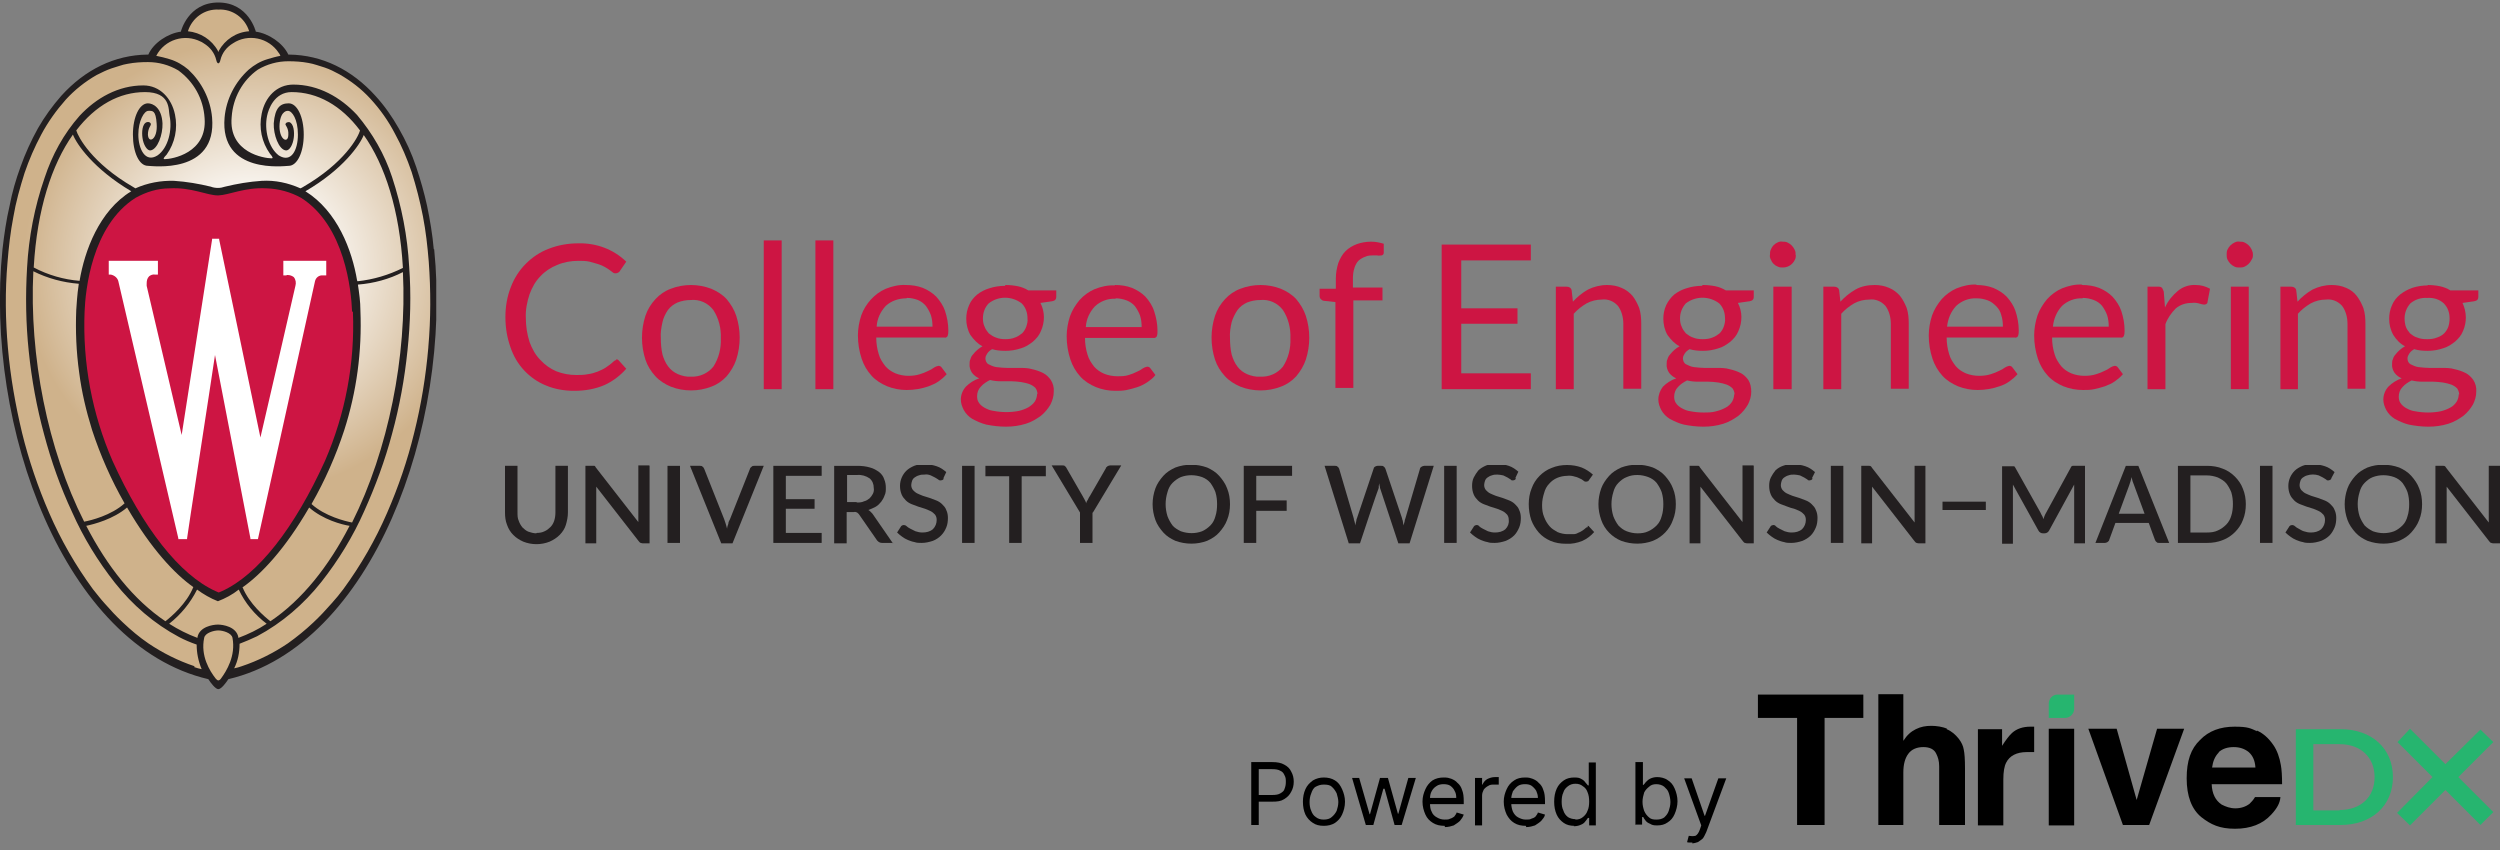 <?xml version="1.0" encoding="UTF-8"?> <svg xmlns="http://www.w3.org/2000/svg" version="1.2" viewBox="0 0 600 204" width="600" height="204"><rect x="0" y="0" width="600" height="204" fill="#808080" stroke="none"/><defs><clipPath id="cp1"><path d="m43.8 7.9v0.3h-0.4c-2.6 0.3-6 2.2-7.3 5 0 0.5-0.5 0.5-0.7 0.5-7.6 0.1-14.6 3.5-20.3 9.7-2.9 3.2-5.2 6.7-7.1 10.6-1.8 3.9-3.3 7.9-4.4 12.1-1.2 4.5-2 9.1-2.4 13.7-4.3 42.1 14.8 94.7 49 102.6h0.2v0.2c0.6 0.9 1.3 1.6 2.1 2.2 0.8-0.6 1.5-1.3 2-2.2v-0.2h0.3c34.2-8 53.2-60.5 49-102.6-0.7-7.8-2.6-15.5-5.5-22.7l-0.4-1.1c-1.9-4.6-4.7-8.9-8-12.7-5.7-6.2-12.8-9.5-20.3-9.7-0.2 0-0.7 0-0.7-0.5-1.6-2.7-4.2-4.5-7.3-5h-0.3v-0.4c0 0-1.7-6.7-8.6-6.7-6.9 0-8.5 6.4-8.6 6.7z"></path></clipPath><linearGradient id="P" gradientUnits="userSpaceOnUse"></linearGradient><radialGradient id="g1" cx="0" cy="0" r="1" href="#P" gradientTransform="matrix(67.8,0,0,67.8,59.75,64.22)"><stop stop-color="#fff"></stop><stop offset=".2" stop-color="#fff"></stop><stop offset=".8" stop-color="#cfb28b"></stop><stop offset="1" stop-color="#cfb28b"></stop></radialGradient><clipPath id="cp2"><path d="m0 0.6h104.7v164.8h-104.7z"></path></clipPath><clipPath id="cp3"><path d="m121.2 111.6h478.8v19h-478.8z"></path></clipPath></defs><style>.a{fill:url(#g1)}.b{fill:#231f20}.c{fill:#cd1543}.d{fill:#fff}.e{fill:none}.f{fill:#26b56f}</style><g clip-path="url(#cp1)"><path fill-rule="evenodd" class="a" d="m-3.2 1.1h111.1v163.7h-111.1z"></path></g><g clip-path="url(#cp2)"><path class="b" d="m104.1 59.8c-0.3-3.5-0.9-7-1.6-10.4-0.7-3.2-1.6-6.3-2.6-9.3q-1.6-4.8-4.2-9.3c-1.6-2.8-3.4-5.4-5.6-7.8-5.7-6.3-12.8-9.8-20.7-9.9h-0.2c-1.3-2.8-4.8-5.1-7.8-5.5 0 0-1.7-7-9-7-7.3 0-9 7-9 7-3.1 0.4-6.6 2.7-7.8 5.5h-0.2c-7.9 0.1-15 3.6-20.7 9.9-2.1 2.4-4 5-5.6 7.8q-2.5 4.5-4.2 9.3c-1.1 3-2 6.1-2.6 9.3-0.8 3.4-1.3 6.9-1.7 10.4-4.4 42.7 14.9 95.2 49.4 103.2 0.5 0.8 1.7 2.4 2.4 2.4 0.7 0 1.9-1.6 2.4-2.4 34.5-8.1 53.7-60.5 49.4-103.2m-51.8-57.5c3.4-0.2 6.4 2 7.4 5.2-3.1 0.2-5.8 2-7.3 4.7 0 0 0 0.2-0.1 0.2-0.1 0-0.1-0.1-0.1-0.2-1.5-2.7-4.2-4.4-7.2-4.7 1-3.2 4-5.4 7.4-5.2m-3.6 8.1c1.5 0.9 2.6 2.3 3 4 0.1 0.5 0.3 0.8 0.5 0.8 0.2 0 0.4-0.3 0.5-0.8 0.4-1.7 1.5-3.1 3-4 3.6-2.4 8.6-1.4 11 2.3 0.2 0.2 0.3 0.5 0.4 0.7-1.1 0.2-2.1 0.5-3.1 0.8-1.7 0.5-3.2 1.4-4.5 2.5-3.3 3-5.4 7.1-5.8 11.5-1.2 13.8 14.6 11.6 15.4 11.6 2 0 3.6-3.2 3.6-7.5 0-4.3-1.6-7.5-3.6-7.5-2 0-3.3 1-3.6 4.8-0.1 2.7 1.2 6.3 2.9 6.5 0.9 0.1 1.7-1.4 1.9-3 0.2-1.4 0-3.5-1.1-3.8-0.4 0-0.8 0.1-0.9 0.5 0 0.3 0.8 1 0.7 2.5 0 2.4-2.4 1.2-2.1-2.6 0.3-3.3 2-3.1 2-3.1 1 0 2.4 2 2.4 5.7 0 3.7-1.6 6.9-4.6 5-2.5-1.9-3.5-6.2-2.8-9.5 0.3-1.5 1.7-5.7 5.9-5.7 6.2 0 11.9 3.2 16.4 9.2-0.4 1.6-3.7 7.8-13.7 13.6-0.2 0.1-0.5 0.3-0.6 0.3-2.9-1.3-6.1-2-9.3-1.8-3 0.2-5.9 0.7-8.8 1.4-0.6 0.2-1.1 0.3-1.7 0.3-0.6 0-1.2-0.1-1.7-0.3-2.9-0.7-5.8-1.2-8.8-1.4-3.2-0.1-6.4 0.5-9.3 1.8 0 0-0.3-0.2-0.5-0.3-10-5.8-13.2-12-13.7-13.6 4.6-6 10.3-9.2 16.5-9.2 6.2 0 5.6 4.2 5.9 5.7 0.7 3.3-0.3 7.7-2.9 9.5-3 1.9-4.6-1.7-4.6-5 0-3.3 1.4-5.7 2.4-5.7 1 0 1.8-0.2 2 3.1 0.3 3.8-2 4.9-2.1 2.6 0-1.6 0.8-2.2 0.7-2.5 0-0.4-0.5-0.6-0.9-0.5-1.2 0.3-1.3 2.5-1.1 3.8 0.2 1.6 1.1 3.1 1.9 3 1.7-0.2 3-3.8 2.9-6.5-0.2-3.8-2.3-4.8-3.5-4.8-2 0-3.6 3.2-3.6 7.5 0 4.3 1.5 7.5 3.6 7.5 0.8 0 16.6 2.2 15.4-11.6-0.4-4.4-2.5-8.5-5.7-11.5-1.3-1.1-2.8-2-4.5-2.5-1-0.3-2.1-0.6-3.2-0.8 2-3.9 6.8-5.4 10.7-3.4 0.3 0.1 0.5 0.3 0.7 0.4zm-2.2 149.5c-3.9-1.3-7.7-3.2-11.1-5.5-2.2-1.5-4.2-3.2-6.1-5-1.6-1.5-3-3-4.4-4.6-1-1.1-1.9-2.3-2.8-3.4q-6.3-8.6-10.5-18.3c-2.7-6.2-4.9-12.7-6.5-19.2-1.6-6.7-2.8-13.5-3.4-20.4-0.6-6.8-0.7-13.6-0.1-20.5 0.3-3.7 0.7-7.3 1.4-10.9 0.6-3.6 1.6-7.1 2.7-10.6 1.1-3.2 2.4-6.2 4-9.2 1.6-3 3.6-5.8 5.9-8.4 2.1-2.3 4.6-4.3 7.4-5.9 1.2-0.6 2.4-1.2 3.6-1.6 0.6-0.2 1.3-0.4 1.9-0.6 0.6-0.2 1.3-0.4 2-0.5 1.6-0.3 3.2-0.4 4.8-0.4 2.6 0 5.1 0.7 7.3 2 3.7 2.7 6 6.8 6.3 11.4 0.7 8.5-7.9 9.9-9.6 9.9-0.3 0-0.4-0.2 0.5-1.1 2-2.8 2.7-6.3 2-9.6-0.8-3.9-3.6-7-7.6-7-6 0-11.3 3-15.3 7.3-3.8 4.3-6.6 9.4-8.4 14.9-2.4 6.9-3.8 14.2-4.2 21.5-0.4 6.7-0.3 13.4 0.4 20.1 0.7 6.8 1.9 13.4 3.7 20 1.7 6.4 3.9 12.6 6.7 18.6 2.7 6.1 6.2 11.8 10.3 17 4.2 5.3 9.4 9.8 15.4 13q1.9 1 4.2 1.8c0 2 0.4 4 1.2 5.9-0.6-0.1-1.2-0.3-1.8-0.5m-38.5-96c0.8-13.8 4.3-24.6 9.4-31.8 0.9 2.3 4.9 8.2 14 13.6-7.7 4.7-11.2 14.3-12.4 21.5-3.8-0.3-7.6-1.4-11-3.2m22.4 57.6c5.8 10 11.5 16 15.9 19.1-1.6 4-5.4 7.2-6.7 8.2-7.6-5.1-14-13.2-19-22.9 1.9-0.4 6.5-1.6 9.8-4.4zm16.8 19.7c1.5 1.1 3.2 2.1 5 2.8 1.8-0.7 3.5-1.6 5-2.8 1.5 3.2 3.8 6 6.7 8.2-2.1 1.4-4.4 2.5-6.8 3.4v-0.2c-0.5-2.5-3.7-3-4.9-3-1.2 0-4.4 0.5-4.9 3v0.2c-2.4-0.9-4.6-2-6.8-3.4 2.8-2.2 5.1-5 6.7-8.2zm55.5-58.1c-0.6 6.9-1.7 13.7-3.4 20.5-1.6 6.6-3.8 13-6.5 19.2q-4.2 9.7-10.5 18.3c-0.9 1.2-1.8 2.3-2.8 3.4-1.4 1.6-2.9 3.2-4.4 4.6-1.9 1.8-4 3.5-6.1 5-3.4 2.3-7.2 4.2-11.1 5.5-0.6 0.2-1.2 0.4-1.8 0.5 0.9-1.8 1.3-3.8 1.3-5.9q2.1-0.8 4.2-1.8c6-3.2 11.2-7.7 15.4-13 4.1-5.2 7.6-10.9 10.3-17 2.7-6 5-12.2 6.7-18.6 1.8-6.6 3-13.2 3.7-20 0.7-6.7 0.9-13.4 0.4-20.1-0.4-7.3-1.8-14.5-4.1-21.5-1.8-5.5-4.7-10.5-8.4-14.9-4-4.3-9.3-7.3-15.3-7.3-4 0-6.8 3-7.6 7-0.7 3.4 0 6.8 2 9.6 0.8 0.9 0.7 1.1 0.4 1.1-1.7 0-10.4-1.3-9.6-9.9 0.3-4.6 2.6-8.8 6.3-11.4 2.2-1.3 4.7-2 7.3-2 1.6 0 3.2 0.1 4.8 0.4 0.7 0.1 1.3 0.3 2 0.5 0.7 0.2 1.3 0.4 1.9 0.6 1.2 0.4 2.4 1 3.5 1.6 2.8 1.6 5.3 3.5 7.5 5.9 2.3 2.5 4.3 5.3 5.9 8.4 1.6 2.9 2.9 6 4 9.2 1.1 3.5 2 7 2.7 10.6 0.7 3.6 1.1 7.2 1.4 10.9 0.5 6.8 0.5 13.7-0.1 20.5m-28 37.6c3.2-5.6 5.8-11.5 7.8-17.6 3-9.3 4.3-19 3.9-28.8 0-2.1-0.3-4.2-0.6-6.2 3.8-0.3 7.5-1.3 10.8-3 1 20.2-3.5 42.7-12.2 60.1-1.6-0.3-6.5-1.5-9.7-4.4m10.9-53.7c-1.2-7.2-4.7-16.6-12.4-21.4 9.1-5.3 13.1-11.2 14-13.5 5.1 7.2 8.6 18 9.4 31.9-3.4 1.7-7.1 2.8-10.9 3.2m-66.9 0.7c-0.4 2.6-0.5 4.9-0.6 6.2-0.2 5 0 10 0.7 15 0.6 4.7 1.7 9.3 3.1 13.8 2 6.1 4.6 12 7.8 17.6-3.2 2.9-8.1 4.1-9.7 4.4-8.8-17.4-13.2-39.8-12.2-60.1 3.4 1.7 7.1 2.7 10.9 3m34.1 94.8c0 0-0.3 0.4-0.6 0.4-0.2 0-0.4-0.2-0.6-0.4-1.5-1.9-3.7-5.5-2.8-9.8 0.2-1.2 2.3-1.8 3.4-1.8 1.1 0 3.2 0.6 3.4 1.8 0.8 4.3-1.4 7.9-2.8 9.8zm5.3-22c4.4-3.1 10.1-9.1 15.9-19.1 3.3 2.9 7.8 4.1 9.7 4.4-5 9.7-11.4 17.8-19 22.9-1.3-1-5.1-4.2-6.7-8.2"></path><path class="c" d="m84.5 74.8c-0.2-5.1-1.7-20.6-12.2-27.3-2.5-1.4-5.4-2.2-8.3-2.3-5.2-0.3-9 1.6-11.6 1.7h-0.1c-2.6 0-6.4-2-11.6-1.7-2.9 0-5.7 0.9-8.2 2.3-10.5 6.7-12 22.2-12.2 27.3-0.5 12.3 1.8 24.5 6.7 35.8 7.3 16.1 16.1 27.4 24.8 31.3l0.7 0.3 0.7-0.3c8.7-3.9 17.5-15.2 24.8-31.3 4.9-11.3 7.2-23.5 6.7-35.8"></path><path class="d" d="m68 62.6v3.5h0.7c0.1-0.1 0.2-0.1 0.3-0.1 0.6 0 1.1 0.2 1.5 0.5 0.5 0.6 0.6 1.4 0.4 2.1 0 0-7 30.5-8.4 36.4-1.5-7.4-9.9-47.5-9.9-47.5v-0.2h-1.7v0.2c0 0-6.1 39.1-7.3 46.9l-8.4-35.8c0-0.2 0-0.3 0-0.5 0-0.7 0.1-1.3 0.6-1.8 0.4-0.3 0.9-0.5 1.4-0.4h0.7v-3.3h-11.8v3.3h0.5c0.9 0.2 1.6 0.8 1.8 1.6 0 0 13.8 59.2 14.4 61.7v0.2h2.1v-0.2c0-0.4 5.7-37.1 6.7-44l8.5 44v0.2h1.8l13.7-61.9c0.2-0.9 1-1.5 1.9-1.4h0.8v-3.5h-10.5z"></path></g><path fill-rule="evenodd" class="b" d="m545 111.8h-0.4-0.4-0.3-0.4-0.4-0.4-0.3v1.1 1.2 1.1 1.2 1.2 1.1 1.2 1.1 1.2 1.2 1.1 1.2 1.1 1.2 1.1 1.2h0.3 0.4 0.4 0.4 0.3 0.4 0.4 0.4v-1.2-1.1-1.2-1.1-1.2-1.1-1.2-1.2-1.1-1.2-1.1-1.2-1.2-1.1-1.2-1.1z"></path><path fill-rule="evenodd" class="b" d="m442 111.8h-0.3-0.4-0.4-0.4-0.3-0.4-0.4v1.1 1.2 1.1 1.2 1.2 1.1 1.2 1.1 1.2 1.2 1.1 1.2 1.1 1.2 1.1 1.2h0.4 0.4 0.3 0.4 0.4 0.4 0.3 0.4v-1.2-1.1-1.2-1.1-1.2-1.1-1.2-1.2-1.1-1.2-1.1-1.2-1.2-1.1-1.2-1.1z"></path><path fill-rule="evenodd" class="b" d="m349.2 111.8h-0.3-0.4-0.4-0.4-0.3-0.4-0.4v1.1 1.2 1.1 1.2 1.2 1.1 1.2 1.1 1.2 1.2 1.1 1.2 1.1 1.2 1.1 1.2h0.4 0.4 0.3 0.4 0.4 0.4 0.3 0.4v-1.2-1.1-1.2-1.1-1.2-1.1-1.2-1.2-1.1-1.2-1.1-1.2-1.2-1.1-1.2-1.1z"></path><g clip-path="url(#cp3)"><path class="b" d="m128.8 127.9c0.7 0 1.3-0.1 1.9-0.4 0.5-0.2 1-0.6 1.4-1q0.6-0.6 0.9-1.5c0.2-0.6 0.3-1.3 0.3-2v-11.2h3v11.2c0 1-0.2 2-0.5 3q-0.4 1.3-1.5 2.4c-0.7 0.7-1.5 1.2-2.4 1.6-2 0.8-4.3 0.8-6.3 0-0.9-0.4-1.7-0.9-2.4-1.6q-1-1-1.5-2.4c-0.4-1-0.5-2-0.5-3v-11.2h3v11.2c0 0.7 0 1.4 0.3 2 0.2 0.6 0.5 1.1 0.9 1.6 0.4 0.4 0.9 0.8 1.4 1 0.6 0.2 1.3 0.4 1.9 0.4"></path><path class="b" d="m155.9 111.8v18.6h-1.5c-0.2 0-0.4 0-0.6-0.1-0.2 0-0.3-0.2-0.5-0.4l-10.2-13.1c0 0.2 0 0.5 0 0.7 0 0.2 0 0.5 0 0.7v12.2h-2.6v-18.6h1.6q0.1 0 0.3 0h0.2c0 0 0.2 0 0.2 0.1 0 0 0.2 0.2 0.2 0.3l10.2 13.1c0-0.3 0-0.5 0-0.8 0-0.3 0-0.5 0-0.7v-12.1h2.6z"></path><path fill-rule="evenodd" class="b" d="m233.9 130.3h-0.3-0.4-0.4-0.4-0.3-0.4-0.4-0.4v-1.2-1.1-1.2-1.1-1.2-1.1-1.2-1.2-1.1-1.2-1.1-1.2-1.2-1.1-1.2-1.1h0.4 0.4 0.4 0.3 0.4 0.4 0.4 0.3v1.1 1.2 1.1 1.2 1.2 1.1 1.2 1.1 1.2 1.2 1.1 1.2 1.1 1.2 1.1z"></path><path class="b" d="m183.3 111.8l-7.5 18.6h-2.7l-7.5-18.6h2.4c0.2 0 0.5 0 0.6 0.2 0.2 0.1 0.3 0.3 0.4 0.5l4.8 12.1c0.3 0.8 0.5 1.5 0.7 2.3 0-0.4 0.2-0.9 0.3-1.2 0-0.4 0.2-0.7 0.4-1.1l4.8-12.1c0-0.2 0.2-0.3 0.4-0.5 0.2-0.2 0.4-0.2 0.6-0.2h2.4z"></path><path fill-rule="evenodd" class="b" d="m197.2 127.9v2.4h-11.6v-18.5h11.6v2.4h-8.6v5.6h6.9v2.3h-6.9v5.8z"></path><path class="b" d="m214.4 130.3h-2.7q-0.7 0-1.2-0.6l-4.3-6.2c-0.1-0.2-0.3-0.3-0.5-0.5-0.2-0.1-0.5-0.2-0.8-0.1h-1.7v7.5h-3v-18.6h5.5c1.1 0 2.1 0.1 3.1 0.4 0.8 0.2 1.5 0.6 2.2 1.1 0.5 0.4 1 1 1.2 1.7 0.3 0.7 0.4 1.4 0.4 2.1 0 0.6 0 1.2-0.3 1.8-0.2 0.6-0.5 1.1-0.8 1.5-0.4 0.5-0.8 0.9-1.3 1.2-0.6 0.3-1.2 0.6-1.8 0.8 0.4 0.2 0.7 0.6 1 0.9l4.9 7.1zm-8.8-9.7c0.6 0 1.2 0 1.8-0.3 0.5-0.1 0.9-0.4 1.3-0.7 0.3-0.3 0.6-0.7 0.8-1.1 0.2-0.4 0.3-0.9 0.2-1.4 0-0.9-0.3-1.7-1-2.3-0.9-0.6-1.9-0.9-3-0.8h-2.4v6.5h2.3z"></path><path class="b" d="m226.5 114.9c0 0.1-0.2 0.2-0.3 0.3-0.1 0-0.3 0.1-0.4 0.1-0.2 0-0.4 0-0.6-0.2-0.2-0.1-0.4-0.3-0.8-0.5-0.3-0.2-0.7-0.3-1-0.5-0.5-0.2-1-0.3-1.5-0.2-0.5 0-0.9 0-1.4 0.2-0.4 0.1-0.7 0.3-1 0.5-0.3 0.2-0.5 0.5-0.6 0.8-0.1 0.3-0.2 0.7-0.2 1 0 0.4 0.1 0.8 0.4 1.2 0.3 0.3 0.6 0.6 1 0.8 0.4 0.2 0.9 0.4 1.4 0.6l1.6 0.5c0.5 0.2 1.1 0.4 1.6 0.6 0.5 0.2 1 0.5 1.4 0.9 0.4 0.4 0.8 0.8 1 1.4 0.3 0.6 0.4 1.3 0.4 1.9 0 0.8-0.1 1.6-0.4 2.3-0.6 1.5-1.7 2.6-3.2 3.2-0.9 0.3-1.8 0.5-2.7 0.5-0.6 0-1.2 0-1.7-0.2-0.6-0.1-1.1-0.3-1.6-0.5-0.5-0.2-1-0.5-1.4-0.8-0.4-0.3-0.8-0.6-1.2-1l0.9-1.4c0-0.1 0.2-0.2 0.3-0.3 0.1 0 0.3-0.1 0.4-0.1 0.2 0 0.5 0.1 0.7 0.3q0.3 0.3 0.9 0.6 0.6 0.3 1.2 0.6c0.6 0.2 1.1 0.3 1.7 0.3 0.9 0 1.8-0.2 2.5-0.8 0.6-0.6 0.9-1.4 0.9-2.2 0-0.5-0.1-0.9-0.4-1.3-0.3-0.3-0.6-0.6-1-0.8-0.4-0.2-0.9-0.4-1.4-0.6l-1.6-0.5c-0.5-0.2-1.1-0.4-1.6-0.6-0.5-0.2-1-0.5-1.4-0.9-0.4-0.4-0.8-0.9-1-1.4-0.3-0.7-0.4-1.4-0.4-2.1 0-1.4 0.6-2.7 1.5-3.6 0.5-0.5 1.2-0.9 1.9-1.2 0.8-0.3 1.7-0.5 2.5-0.4 1 0 2 0.2 2.9 0.5 0.9 0.3 1.6 0.8 2.3 1.4l-0.7 1.5z"></path><path fill-rule="evenodd" class="b" d="m251 114.3h-5.8v16h-3v-16h-5.7v-2.5h14.5z"></path><path class="b" d="m262.2 123v7.3h-3v-7.3l-6.8-11.3h2.6c0.2 0 0.5 0 0.6 0.2 0.2 0.1 0.3 0.3 0.4 0.5l3.8 6.6c0.2 0.3 0.3 0.6 0.5 0.9 0.2 0.3 0.3 0.6 0.4 0.9 0-0.3 0.2-0.6 0.4-0.9 0.1-0.3 0.3-0.6 0.5-0.9l3.8-6.6c0-0.2 0.2-0.3 0.4-0.5 0.2-0.1 0.4-0.2 0.6-0.2h2.7l-6.8 11.3z"></path><path class="b" d="m295.2 121c0 1.3-0.2 2.6-0.7 3.8-0.4 1.1-1.1 2.1-1.9 3-0.8 0.9-1.8 1.5-2.9 2-2.4 0.9-5.1 0.9-7.6 0-1.1-0.5-2.1-1.1-2.9-2-0.8-0.9-1.5-1.9-1.9-3-0.9-2.5-0.9-5.1 0-7.6 0.4-1.1 1.1-2.1 1.9-3 0.8-0.9 1.8-1.5 2.9-2 2.4-0.9 5.1-0.9 7.6 0 1.1 0.5 2.1 1.1 2.9 2 0.8 0.9 1.5 1.9 1.9 3 0.5 1.2 0.7 2.5 0.7 3.8zm-3.1 0c0-1-0.1-1.9-0.4-2.9-0.3-0.8-0.7-1.5-1.2-2.2-0.5-0.6-1.2-1.1-2-1.4-1.7-0.6-3.5-0.6-5.1 0-0.7 0.3-1.4 0.8-2 1.4-0.6 0.6-1 1.4-1.2 2.2-0.6 1.9-0.6 3.9 0 5.8 0.3 0.8 0.7 1.5 1.2 2.2 0.5 0.6 1.2 1 2 1.4 1.7 0.6 3.5 0.6 5.1 0 0.7-0.3 1.4-0.8 2-1.4 0.6-0.6 1-1.4 1.2-2.2 0.3-0.9 0.4-1.9 0.4-2.9z"></path><path fill-rule="evenodd" class="b" d="m301.5 114.2v5.9h7.3v2.5h-7.3v7.7h-3v-18.5h11.6v2.4z"></path><path class="b" d="m344.1 111.8l-5.8 18.6h-2.7l-4.4-13.3c0-0.2 0-0.3-0.1-0.5 0-0.2 0-0.4-0.1-0.6 0 0.2 0 0.4-0.1 0.6v0.5c-0.1 0-4.5 13.3-4.5 13.3h-2.7l-5.8-18.6h2.5c0.2 0 0.5 0 0.6 0.2 0.2 0.1 0.3 0.3 0.4 0.5l3.5 11.9c0 0.3 0.1 0.5 0.2 0.8 0.1 0.3 0.1 0.6 0.2 0.9 0-0.3 0.1-0.6 0.2-1 0-0.3 0.1-0.6 0.2-0.8l4-11.9c0-0.2 0.2-0.3 0.3-0.4 0.2-0.1 0.4-0.2 0.6-0.2h0.9c0.2 0 0.5 0 0.6 0.2 0.2 0.1 0.3 0.3 0.4 0.5l4 11.9c0 0.3 0.2 0.5 0.2 0.8 0 0.3 0.1 0.6 0.2 0.9 0-0.3 0.1-0.6 0.2-0.9 0-0.3 0.1-0.5 0.2-0.8l3.5-11.9c0-0.2 0.2-0.4 0.4-0.5 0.2-0.1 0.4-0.2 0.6-0.2z"></path><path class="b" d="m363.8 114.9c0 0.1-0.2 0.2-0.3 0.3-0.1 0-0.2 0.1-0.4 0.1-0.2 0-0.4 0-0.5-0.2-0.2-0.1-0.5-0.3-0.8-0.5-0.3-0.2-0.7-0.3-1-0.5-0.5-0.1-1-0.2-1.4-0.2-0.5 0-0.9 0-1.4 0.2-0.4 0.1-0.7 0.3-1 0.5-0.3 0.2-0.5 0.5-0.6 0.8-0.1 0.3-0.2 0.7-0.2 1 0 0.4 0.1 0.8 0.4 1.2 0.3 0.3 0.6 0.6 1 0.8 0.4 0.2 0.9 0.4 1.4 0.6l1.6 0.5c0.5 0.2 1.1 0.4 1.6 0.6 0.5 0.2 1 0.5 1.4 0.9 0.4 0.4 0.8 0.8 1 1.4 0.3 0.6 0.4 1.3 0.4 1.9 0 0.8-0.1 1.6-0.4 2.3-0.3 0.7-0.7 1.4-1.2 1.9-0.6 0.6-1.3 1-2 1.3-0.9 0.3-1.8 0.5-2.7 0.5-0.6 0-1.2 0-1.7-0.2-0.6-0.1-1.1-0.3-1.6-0.5-0.5-0.2-1-0.5-1.4-0.8-0.4-0.3-0.8-0.6-1.2-1l0.9-1.4c0-0.1 0.2-0.2 0.3-0.3 0.1 0 0.3-0.1 0.4-0.1 0.2 0 0.5 0.1 0.6 0.3q0.3 0.3 0.9 0.6 0.6 0.3 1.2 0.6c0.6 0.2 1.1 0.3 1.7 0.3 0.9 0 1.8-0.2 2.5-0.8 0.6-0.6 0.9-1.4 0.8-2.2 0-0.5-0.1-0.9-0.4-1.3-0.3-0.3-0.6-0.6-1-0.8-0.4-0.2-0.9-0.4-1.4-0.6l-1.6-0.5c-0.5-0.2-1.1-0.4-1.6-0.6-0.5-0.2-1-0.5-1.4-0.9-0.4-0.4-0.8-0.9-1-1.4-0.3-0.7-0.4-1.4-0.4-2.1 0-0.7 0.1-1.4 0.4-2 0.3-0.6 0.7-1.2 1.1-1.7 0.5-0.5 1.2-0.9 1.9-1.2 0.8-0.3 1.7-0.5 2.5-0.4 1 0 2 0.2 2.9 0.5 0.9 0.3 1.6 0.8 2.3 1.4l-0.7 1.5z"></path><path class="b" d="m381 126.2c0.2 0 0.3 0 0.4 0.2l1.2 1.3c-0.8 0.9-1.7 1.6-2.8 2.1-1.2 0.5-2.6 0.8-4 0.7-1.3 0-2.5-0.2-3.7-0.7-1.1-0.5-2-1.1-2.8-2q-1.2-1.4-1.8-3c-0.4-1.2-0.6-2.5-0.6-3.8 0-1.3 0.2-2.6 0.7-3.8 0.4-1.1 1-2.1 1.9-3 0.8-0.8 1.8-1.5 2.9-1.9 1.2-0.5 2.4-0.7 3.7-0.7 1.2 0 2.4 0.2 3.5 0.6 1 0.4 1.9 1 2.7 1.7l-1 1.4c0 0-0.1 0.2-0.2 0.2-0.1 0-0.3 0.1-0.4 0.1-0.2 0-0.4 0-0.6-0.2-0.3-0.2-0.5-0.4-0.8-0.5-0.4-0.2-0.8-0.4-1.3-0.5-0.6-0.2-1.3-0.3-1.9-0.2-0.8 0-1.7 0.2-2.4 0.5-0.7 0.3-1.4 0.8-1.9 1.4-0.6 0.6-1 1.4-1.2 2.2-0.3 0.9-0.5 1.9-0.5 2.9 0 1 0.1 2 0.5 2.9 0.3 0.8 0.7 1.5 1.3 2.2 0.5 0.6 1.2 1 1.9 1.4 0.7 0.3 1.6 0.5 2.4 0.5 0.5 0 0.9 0 1.4 0 0.4 0 0.8-0.1 1.1-0.3 0.3-0.1 0.7-0.3 1-0.5 0.3-0.2 0.6-0.4 0.9-0.7 0.1-0.1 0.3-0.2 0.5-0.2"></path><path class="b" d="m402.2 121c0 1.3-0.2 2.6-0.7 3.8-0.8 2.3-2.6 4.1-4.8 5-2.4 0.9-5.1 0.9-7.6 0-2.2-0.9-4-2.7-4.8-5-0.9-2.5-0.9-5.1 0-7.6 0.4-1.1 1.1-2.1 1.9-3 0.8-0.9 1.8-1.5 2.9-2 2.4-0.9 5.1-0.9 7.6 0 1.1 0.5 2.1 1.1 2.9 2 0.8 0.9 1.5 1.9 1.9 3 0.5 1.2 0.7 2.5 0.7 3.8zm-3 0c0-1-0.1-1.9-0.4-2.9-0.3-0.8-0.7-1.5-1.2-2.2-0.5-0.6-1.2-1.1-2-1.4-0.8-0.3-1.7-0.5-2.6-0.5-0.9 0-1.7 0.1-2.6 0.5-0.8 0.3-1.4 0.8-2 1.4-0.6 0.6-1 1.4-1.2 2.2-0.6 1.9-0.6 3.9 0 5.8 0.3 0.8 0.7 1.5 1.2 2.2 0.6 0.6 1.2 1.1 2 1.4 0.8 0.3 1.7 0.5 2.6 0.5 0.9 0 1.8-0.1 2.6-0.5 0.7-0.3 1.4-0.8 2-1.4 0.6-0.6 1-1.4 1.2-2.2 0.3-0.9 0.4-1.9 0.4-2.9z"></path><path class="b" d="m420.9 111.8v18.6h-1.5c-0.2 0-0.4 0-0.6-0.1-0.2 0-0.3-0.2-0.5-0.4l-10.2-13.1v0.7c0 0.2 0 0.5 0 0.7v12.2h-2.6v-18.6h1.6q0.2 0 0.3 0h0.2c0 0 0.2 0 0.2 0.1 0 0 0.2 0.2 0.2 0.3l10.2 13.1v-0.8c0-0.2 0-0.5 0-0.7v-12.1h2.6z"></path><path class="b" d="m435 114.9c0 0.1-0.2 0.2-0.3 0.3-0.1 0-0.3 0.1-0.4 0.1-0.2 0-0.4 0-0.5-0.2-0.2-0.1-0.5-0.3-0.8-0.5-0.3-0.2-0.7-0.3-1-0.5-0.5-0.1-1-0.2-1.4-0.2-0.5 0-0.9 0-1.4 0.2-0.4 0.1-0.7 0.3-1 0.5-0.3 0.2-0.5 0.5-0.6 0.8-0.1 0.3-0.2 0.7-0.2 1 0 0.4 0.1 0.8 0.4 1.2 0.3 0.3 0.6 0.6 1 0.8 0.4 0.2 0.9 0.4 1.4 0.6l1.6 0.5c0.5 0.2 1.1 0.4 1.6 0.6 0.5 0.2 1 0.5 1.4 0.9 0.4 0.4 0.8 0.8 1 1.4 0.3 0.6 0.4 1.3 0.4 1.9 0 0.8-0.1 1.6-0.4 2.3-0.3 0.7-0.7 1.4-1.2 1.9-0.6 0.6-1.3 1-2 1.3-0.9 0.3-1.8 0.5-2.7 0.5-0.6 0-1.2 0-1.7-0.2-0.6-0.1-1.1-0.3-1.6-0.5-0.5-0.2-1-0.5-1.4-0.8-0.4-0.3-0.8-0.6-1.2-1l0.9-1.4c0-0.1 0.2-0.2 0.3-0.3 0.1 0 0.3-0.1 0.4-0.1 0.2 0 0.5 0.1 0.6 0.3q0.3 0.3 0.9 0.6 0.6 0.3 1.2 0.6c0.6 0.2 1.1 0.3 1.7 0.3 0.9 0 1.8-0.2 2.5-0.8 0.6-0.6 0.9-1.4 0.9-2.2 0-0.5-0.1-0.9-0.4-1.3-0.3-0.3-0.6-0.6-1-0.8-0.4-0.2-0.9-0.4-1.4-0.6-0.5-0.1-1.1-0.3-1.6-0.5-0.5-0.2-1.1-0.4-1.6-0.6-0.5-0.2-1-0.5-1.4-0.9-0.4-0.4-0.8-0.9-1-1.4-0.3-0.7-0.4-1.4-0.4-2.1 0-0.7 0.1-1.4 0.4-2 0.3-0.6 0.7-1.2 1.1-1.7 0.5-0.5 1.2-0.9 1.8-1.1 0.8-0.3 1.7-0.5 2.5-0.4 1 0 2 0.2 2.9 0.5 0.9 0.3 1.6 0.8 2.3 1.4l-0.7 1.4z"></path><path class="b" d="m462.1 111.8v18.6h-1.5c-0.2 0-0.4 0-0.6-0.1-0.2 0-0.3-0.2-0.5-0.4l-10.2-13.1c0 0.2 0 0.5 0 0.7 0 0.2 0 0.5 0 0.7v12.2h-2.6v-18.6h1.6q0.2 0 0.3 0c0.2 0 0.3 0 0.5 0.2l0.2 0.3 10.2 13.1c0-0.3 0-0.5 0-0.8 0-0.3 0-0.5 0-0.7v-12.1z"></path><path fill-rule="evenodd" class="b" d="m466.2 120.4h10.4v2h-10.4z"></path><path class="b" d="m500.4 111.8v18.6h-2.6v-13.4c0-0.2 0-0.5 0-0.7l-6 11c-0.2 0.4-0.6 0.7-1.1 0.7h-0.4c-0.5 0-0.9-0.3-1.1-0.7l-6.1-11c0 0.3 0 0.5 0 0.8v13.4h-2.6v-18.6h2.2q0.3 0 0.6 0c0.2 0 0.3 0.2 0.4 0.4l6 10.7c0.1 0.2 0.2 0.5 0.4 0.8 0.2 0.3 0.2 0.5 0.3 0.8 0.1-0.3 0.2-0.6 0.3-0.8 0.1-0.2 0.2-0.5 0.4-0.8l5.9-10.8c0-0.2 0.2-0.3 0.4-0.4q0.3 0 0.6 0h2.3z"></path><path class="b" d="m520.5 130.3h-2.3c-0.2 0-0.5 0-0.6-0.2-0.2-0.1-0.3-0.3-0.4-0.5l-1.5-4.1h-8l-1.5 4.1c0 0.2-0.2 0.3-0.4 0.5-0.2 0.1-0.4 0.2-0.6 0.2h-2.3l7.3-18.5h3l7.4 18.5zm-5.8-7l-2.5-6.8c-0.3-0.7-0.5-1.3-0.6-2-0.1 0.4-0.2 0.8-0.3 1.1q-0.1 0.4-0.3 0.9l-2.5 6.8h6.3z"></path><path class="b" d="m539 121c0 1.3-0.2 2.6-0.7 3.8-0.4 1.1-1.1 2.1-1.9 2.9-0.8 0.8-1.8 1.5-2.9 1.9-1.2 0.5-2.5 0.7-3.8 0.7h-7v-18.5h7c1.3 0 2.6 0.2 3.8 0.7 1.1 0.4 2.1 1.1 2.9 1.9 0.8 0.8 1.5 1.8 1.9 2.9 0.5 1.2 0.7 2.5 0.7 3.7zm-3.1 0c0-1-0.1-1.9-0.4-2.9q-0.5-1.2-1.2-2.1c-0.5-0.6-1.2-1-2-1.4-0.8-0.3-1.7-0.5-2.6-0.5h-4v13.7h4c0.9 0 1.8-0.1 2.6-0.5 0.7-0.3 1.4-0.8 2-1.4 0.6-0.6 1-1.4 1.2-2.1 0.3-0.9 0.4-1.9 0.4-2.9"></path><path class="b" d="m559.5 114.9c0 0.1-0.2 0.2-0.3 0.3-0.1 0-0.3 0.1-0.4 0.1-0.2 0-0.4 0-0.5-0.2-0.2-0.1-0.5-0.3-0.8-0.5-0.3-0.2-0.7-0.3-1-0.5-0.9-0.3-1.9-0.3-2.8 0-0.4 0.1-0.7 0.3-1 0.5-0.3 0.2-0.5 0.5-0.6 0.8-0.1 0.3-0.2 0.7-0.2 1 0 0.4 0.1 0.8 0.4 1.2 0.3 0.3 0.6 0.6 1 0.8 0.4 0.2 0.9 0.4 1.4 0.6l1.6 0.5c0.5 0.2 1.1 0.4 1.6 0.6 0.5 0.2 1 0.5 1.4 0.9 0.4 0.4 0.8 0.8 1 1.4 0.3 0.6 0.4 1.3 0.4 1.9 0 0.8-0.1 1.6-0.4 2.3-0.3 0.7-0.7 1.4-1.2 1.9-0.6 0.6-1.3 1-2 1.3-0.9 0.3-1.8 0.5-2.7 0.5-0.6 0-1.2 0-1.7-0.2-0.6-0.1-1.1-0.3-1.6-0.5-0.5-0.2-1-0.5-1.4-0.8-0.4-0.3-0.8-0.6-1.2-1l0.9-1.4c0-0.1 0.2-0.2 0.3-0.3 0.1 0 0.3-0.1 0.4-0.1 0.2 0 0.5 0.1 0.7 0.3q0.3 0.3 0.9 0.6c0.4 0.2 0.8 0.5 1.2 0.6 0.6 0.2 1.1 0.3 1.7 0.3 0.9 0 1.8-0.2 2.5-0.8 0.6-0.6 0.9-1.4 0.9-2.2 0-0.5-0.1-0.9-0.4-1.3-0.3-0.3-0.6-0.6-1-0.8-0.4-0.2-0.9-0.4-1.4-0.6l-1.6-0.5c-0.5-0.2-1.1-0.4-1.6-0.6-0.5-0.2-1-0.5-1.4-0.9-0.4-0.4-0.8-0.9-1-1.4-0.3-0.7-0.4-1.4-0.4-2.1 0-1.4 0.6-2.7 1.5-3.6 0.5-0.5 1.2-0.9 1.9-1.2 0.8-0.3 1.7-0.5 2.5-0.4 1 0 2 0.2 2.9 0.5 0.9 0.3 1.6 0.8 2.3 1.4l-0.8 1.5z"></path><path class="b" d="m581.3 121c0 1.3-0.2 2.6-0.7 3.8-0.4 1.1-1.1 2.1-1.9 3-0.8 0.9-1.8 1.5-2.9 2-2.4 0.9-5.1 0.9-7.6 0-1.1-0.5-2.1-1.1-2.9-2-0.8-0.9-1.5-1.9-1.9-3-0.9-2.5-0.9-5.1 0-7.6 0.4-1.1 1.1-2.1 1.9-3 0.8-0.9 1.8-1.5 2.9-2 2.4-0.9 5.1-0.9 7.6 0 1.1 0.5 2.1 1.1 2.9 2 0.8 0.9 1.5 1.9 1.9 3 0.5 1.2 0.7 2.5 0.7 3.8zm-3.1 0c0-1-0.1-1.9-0.4-2.9-0.3-0.8-0.7-1.5-1.2-2.2-0.5-0.6-1.2-1.1-2-1.4-1.7-0.6-3.5-0.6-5.1 0-0.8 0.3-1.4 0.8-2 1.4-0.6 0.6-1 1.4-1.2 2.2-0.6 1.9-0.6 3.9 0 5.8 0.3 0.8 0.7 1.5 1.2 2.2 0.6 0.6 1.2 1 2 1.4 1.7 0.6 3.5 0.6 5.1 0 0.7-0.3 1.4-0.8 2-1.4 0.6-0.6 1-1.4 1.2-2.2 0.3-0.9 0.4-1.9 0.4-2.9z"></path><path class="b" d="m600 111.8v18.6h-1.5c-0.2 0-0.4 0-0.6-0.1-0.2 0-0.3-0.2-0.5-0.4l-10.2-13.1c0 0.2 0 0.5 0 0.7 0 0.2 0 0.5 0 0.7v12.2h-2.7v-18.6h1.6q0.1 0 0.3 0c0.2 0 0.3 0 0.5 0.2l0.2 0.3 10.2 13.1c0-0.3 0-0.5 0-0.8 0-0.3 0-0.5 0-0.7v-12.1h2.6z"></path><path fill-rule="evenodd" class="b" d="m163.2 130.3h-0.3-0.4-0.4-0.4-0.3-0.4-0.4-0.4v-1.2-1.1-1.2-1.1-1.2-1.1-1.2-1.2-1.1-1.2-1.1-1.2-1.2-1.1-1.2-1.1h0.4 0.4 0.4 0.3 0.4 0.4 0.4 0.3v1.1 1.2 1.1 1.2 1.2 1.1 1.2 1.1 1.2 1.2 1.1 1.2 1.1 1.2 1.1z"></path></g><path class="c" d="m147.8 86.2c0.3 0 0.5 0.1 0.7 0.3l1.8 2c-1.4 1.6-3.2 3-5.2 3.9-2.3 1-4.8 1.4-7.3 1.4-2.3 0-4.7-0.4-6.8-1.3-2-0.8-3.8-2.1-5.2-3.6-1.5-1.6-2.6-3.5-3.3-5.6q-1.2-3.4-1.2-7.2c0-2.5 0.4-4.9 1.3-7.2 0.8-2.1 2-4 3.6-5.6 1.6-1.6 3.4-2.8 5.5-3.6 2.3-0.9 4.7-1.3 7.1-1.3 4.3-0.1 8.4 1.4 11.5 4.4l-1.5 2.2c-0.1 0.2-0.2 0.3-0.4 0.4-0.2 0.1-0.4 0.2-0.6 0.2-0.2 0-0.5 0-0.7-0.2l-0.8-0.6c-0.3-0.2-0.7-0.5-1.1-0.7-0.5-0.3-1-0.5-1.6-0.7q-1-0.3-2.1-0.6c-0.9-0.2-1.8-0.2-2.7-0.2-1.7 0-3.5 0.3-5.1 1-1.5 0.6-2.9 1.5-4 2.7-1.2 1.2-2 2.7-2.6 4.3-0.6 1.8-1 3.8-0.9 5.7 0 2 0.3 3.9 0.9 5.8 0.6 1.6 1.4 3.1 2.6 4.3 1.1 1.2 2.4 2.1 3.8 2.7q2.3 0.9 4.8 0.9c0.9 0 1.9 0 2.8-0.2 0.8-0.1 1.5-0.3 2.3-0.6 0.7-0.3 1.4-0.6 2-1 0.6-0.4 1.3-0.9 1.8-1.4 0.2-0.2 0.5-0.4 0.8-0.4"></path><path class="c" d="m165.8 68.4c1.7 0 3.3 0.3 4.9 0.9 1.4 0.6 2.7 1.4 3.7 2.5 1 1.2 1.8 2.5 2.3 4 1.1 3.4 1.1 7.1 0 10.5-0.5 1.5-1.3 2.8-2.3 4-1 1.1-2.3 2-3.7 2.5-3.1 1.2-6.6 1.2-9.7 0-1.4-0.6-2.7-1.4-3.7-2.5-1.1-1.2-1.9-2.5-2.4-4-1.1-3.4-1.1-7.1 0-10.5 0.5-1.5 1.3-2.8 2.4-4 1-1.1 2.3-2 3.7-2.5 1.5-0.6 3.2-0.9 4.9-0.9m-0.1 22c2.1 0.1 4.1-0.8 5.4-2.4 1.3-2 1.9-4.4 1.8-6.8 0.1-2.4-0.5-4.8-1.8-6.8-1.3-1.7-3.3-2.6-5.4-2.4-1.1 0-2.2 0.2-3.2 0.6-0.9 0.4-1.7 1-2.3 1.8-0.6 0.9-1.1 1.9-1.3 2.9-0.3 1.3-0.5 2.6-0.4 3.9 0 1.3 0.1 2.6 0.4 3.9 0.3 1 0.7 2 1.4 2.9 0.6 0.8 1.4 1.4 2.3 1.8 1 0.4 2.1 0.7 3.2 0.6"></path><path fill-rule="evenodd" class="c" d="m187.6 57.7v35.7h-4.3v-15.9-7.7-12.1z"></path><path fill-rule="evenodd" class="c" d="m200 57.7v35.7h-4.3v-15.9-7.7-12.1z"></path><path class="c" d="m217.4 68.4c1.4 0 2.8 0.2 4.1 0.7 1.2 0.5 2.3 1.2 3.2 2.1 0.9 1 1.7 2.2 2.1 3.4 0.5 1.5 0.8 3.1 0.8 4.7 0 0.5 0 0.9-0.2 1.4-0.2 0.3-0.5 0.4-0.8 0.3h-16.3c0 1.4 0.2 2.7 0.6 4 0.3 1.1 0.9 2 1.6 2.9 0.7 0.8 1.5 1.3 2.4 1.7 1 0.4 2.1 0.6 3.1 0.6 0.9 0 1.9-0.1 2.8-0.4 0.7-0.2 1.4-0.5 2-0.8 0.5-0.2 1-0.5 1.4-0.8 0.3-0.2 0.6-0.3 1-0.4 0.3 0 0.6 0.1 0.8 0.4l1.2 1.6c-0.6 0.7-1.2 1.2-1.9 1.7-0.7 0.5-1.6 0.9-2.4 1.2-1.7 0.6-3.5 0.9-5.3 0.9-1.6 0-3.2-0.3-4.7-0.9-1.4-0.6-2.7-1.4-3.7-2.5-1.1-1.2-1.9-2.6-2.4-4.1-0.6-1.8-0.9-3.7-0.9-5.6 0-1.6 0.3-3.3 0.8-4.8 0.5-1.4 1.3-2.7 2.3-3.8 1-1.1 2.2-2 3.6-2.6 1.5-0.6 3.2-1 4.8-0.9zm0.1 3.2c-1.8 0-3.6 0.6-4.9 1.8-1.3 1.4-2.1 3.1-2.2 5h13.4c0-0.9-0.1-1.9-0.4-2.8-0.3-0.8-0.7-1.5-1.2-2.2-0.5-0.6-1.2-1.1-1.9-1.4-0.8-0.3-1.7-0.5-2.6-0.5"></path><path class="c" d="m241.3 68.4q1.5 0 3 0.3c0.9 0.2 1.7 0.5 2.5 1h6.7v1.6c0 0.5-0.3 0.9-1 1l-2.8 0.4c1.1 2.1 1.1 4.6 0.1 6.8-0.4 1-1.1 1.8-1.9 2.5-0.9 0.7-1.8 1.3-2.9 1.6-1.2 0.4-2.4 0.6-3.7 0.6-1.1 0-2.2-0.1-3.2-0.4-0.5 0.3-0.9 0.6-1.2 1.1-0.2 0.3-0.4 0.7-0.4 1.1 0 0.5 0.2 1.1 0.7 1.4 0.6 0.3 1.2 0.6 1.9 0.7 0.9 0.1 1.8 0.2 2.6 0.2h3c1 0 2 0 3 0.3 0.9 0.2 1.8 0.5 2.6 0.9 0.8 0.4 1.4 1 1.9 1.7 0.5 0.8 0.8 1.8 0.7 2.8 0 1.1-0.3 2.1-0.8 3.1-0.6 1-1.3 1.9-2.3 2.7-1.1 0.8-2.3 1.5-3.6 1.9-1.6 0.5-3.2 0.7-4.8 0.7-1.6 0-3.2-0.2-4.7-0.5-1.2-0.3-2.3-0.8-3.4-1.4-0.8-0.5-1.5-1.2-2-2.1-0.4-0.8-0.7-1.6-0.7-2.5 0-1.1 0.4-2.2 1.2-3.1 0.9-0.9 2-1.6 3.2-2-0.7-0.3-1.2-0.7-1.7-1.3-0.4-0.6-0.7-1.4-0.6-2.2 0-0.4 0-0.7 0.2-1.1 0.1-0.4 0.3-0.8 0.6-1.1 0.6-0.8 1.4-1.5 2.3-2-1.2-0.6-2.1-1.6-2.9-2.7-0.7-1.2-1-2.6-1-3.9 0-1.1 0.2-2.2 0.7-3.3 0.4-1 1.1-1.8 1.9-2.5 0.9-0.7 1.9-1.2 2.9-1.5 1.2-0.4 2.5-0.6 3.8-0.6m7.8 26c0-0.5-0.2-1.1-0.5-1.5-0.4-0.4-0.9-0.7-1.4-0.9-0.6-0.2-1.3-0.4-2-0.5-0.8-0.1-1.6-0.2-2.4-0.2h-2.6c-0.8 0-1.7-0.1-2.5-0.3-0.8 0.4-1.6 0.9-2.2 1.6-0.6 0.6-0.9 1.4-0.9 2.3 0 0.5 0.1 1.1 0.4 1.5 0.3 0.5 0.8 0.9 1.3 1.2 0.7 0.4 1.4 0.7 2.2 0.8 2.1 0.4 4.2 0.4 6.2 0 0.8-0.2 1.6-0.5 2.3-0.9 0.6-0.4 1.1-0.8 1.5-1.4 0.3-0.5 0.5-1.2 0.5-1.8m-7.6-13.1c0.8 0 1.6-0.1 2.3-0.4 0.6-0.2 1.2-0.6 1.7-1 0.4-0.4 0.8-1 1-1.6 0.2-0.6 0.4-1.3 0.3-2 0-1.3-0.4-2.6-1.4-3.6-2.4-1.8-5.6-1.8-7.9 0-0.9 0.9-1.4 2.2-1.4 3.6 0 0.7 0.1 1.4 0.4 2 0.2 0.6 0.6 1.1 1 1.6 0.5 0.4 1.1 0.8 1.7 1 0.7 0.3 1.5 0.4 2.3 0.4z"></path><path class="c" d="m267.6 68.4c1.4 0 2.8 0.2 4.1 0.7 1.2 0.5 2.3 1.2 3.2 2.1 0.9 1 1.7 2.2 2.1 3.5 0.5 1.5 0.8 3.1 0.8 4.7 0 0.5 0 0.9-0.2 1.4-0.2 0.2-0.5 0.4-0.8 0.3h-16.4c0 1.4 0.2 2.7 0.6 4 0.3 1.1 0.9 2 1.6 2.9 0.7 0.8 1.5 1.3 2.4 1.7 1 0.4 2.1 0.6 3.1 0.6 1 0 1.9 0 2.8-0.3 0.7-0.2 1.4-0.5 2-0.8 0.5-0.2 1-0.5 1.4-0.8 0.3-0.2 0.6-0.3 1-0.4 0.3 0 0.6 0.1 0.8 0.4l1.2 1.6c-0.5 0.7-1.2 1.2-1.9 1.7q-1.2 0.8-2.4 1.2c-0.9 0.3-1.7 0.5-2.6 0.7-0.9 0.2-1.8 0.2-2.7 0.2-1.6 0-3.2-0.3-4.7-0.9-1.4-0.6-2.7-1.4-3.7-2.5-1.1-1.2-1.9-2.6-2.4-4.1-0.6-1.8-0.9-3.7-0.9-5.6 0-1.6 0.3-3.3 0.8-4.8 0.5-1.4 1.3-2.7 2.3-3.9 1-1.1 2.2-2 3.6-2.6 1.5-0.6 3.2-1 4.8-0.9m0.2 3.2c-1.8-0.1-3.6 0.6-4.9 1.8-1.3 1.4-2.1 3.1-2.2 5h13.4c0-0.9-0.1-1.9-0.4-2.8-0.3-0.8-0.7-1.5-1.2-2.2-0.5-0.6-1.2-1.1-2-1.4-0.8-0.3-1.7-0.5-2.6-0.5"></path><path class="c" d="m302.5 68.4c1.7 0 3.3 0.3 4.9 0.9 1.4 0.6 2.7 1.4 3.7 2.5 1 1.2 1.8 2.5 2.3 4 1.1 3.4 1.1 7.1 0 10.5-0.5 1.5-1.3 2.8-2.3 4-1 1.1-2.3 2-3.7 2.5-3.1 1.2-6.6 1.2-9.7 0-1.4-0.6-2.7-1.4-3.7-2.5-1.1-1.2-1.9-2.5-2.4-4-1.1-3.4-1.1-7.1 0-10.5 0.5-1.5 1.3-2.8 2.4-4 1-1.1 2.3-2 3.7-2.5 1.5-0.6 3.2-0.9 4.9-0.9m-0.1 22c2.1 0.1 4.1-0.8 5.4-2.4 1.3-2 1.9-4.4 1.8-6.8 0.1-2.4-0.5-4.8-1.8-6.8-1.3-1.7-3.3-2.6-5.4-2.4-1.1 0-2.2 0.2-3.2 0.6-0.9 0.4-1.7 1-2.3 1.8-0.6 0.9-1.1 1.9-1.4 2.9-0.3 1.3-0.5 2.6-0.4 3.9 0 1.3 0.1 2.6 0.4 3.9 0.3 1 0.7 2 1.4 2.9 0.6 0.8 1.4 1.4 2.3 1.8 1 0.4 2.1 0.7 3.2 0.6z"></path><path class="c" d="m320.5 93.4v-20.9l-2.7-0.3c-0.3 0-0.6-0.2-0.8-0.4-0.2-0.2-0.3-0.5-0.3-0.7v-1.8h3.9v-2.4c0-1.3 0.2-2.5 0.6-3.8 0.4-1 0.9-2 1.7-2.8 0.8-0.8 1.7-1.3 2.7-1.7 1.1-0.4 2.3-0.6 3.5-0.6 1 0 2 0.2 3 0.5v2.2c0 0.3-0.2 0.5-0.5 0.6-0.4 0-0.7 0.1-1.1 0h-0.8c-0.7 0-1.4 0-2 0.3-0.6 0.2-1.1 0.5-1.6 0.9-0.5 0.5-0.8 1.1-1 1.7-0.3 0.9-0.4 1.7-0.4 2.6v2.2h7.1v3.1h-7v21h-4.3z"></path><path fill-rule="evenodd" class="c" d="m367.4 58.7v3.8h-16.7v11.5h13.5v3.7h-13.5v11.9h16.7v3.8h-21.4v-34.7z"></path><path class="c" d="m373.4 93.4v-24.6h2.6c0.6 0 1.1 0.3 1.2 0.9l0.3 2.7c1-1.1 2.2-2.1 3.6-2.9 1.4-0.7 3-1.1 4.6-1.1 1.2 0 2.4 0.2 3.5 0.7 1 0.4 1.9 1.1 2.6 1.9 0.7 0.9 1.2 1.9 1.6 2.9 0.4 1.2 0.5 2.5 0.5 3.8v15.6h-4.3v-15.6c0-1.5-0.4-3.1-1.3-4.3-1-1.1-2.4-1.7-3.9-1.5-1.2 0-2.5 0.3-3.6 0.9-1.2 0.7-2.2 1.5-3.1 2.5v18.1z"></path><path class="c" d="m408.7 68.4q1.5 0 3 0.3c0.9 0.2 1.7 0.5 2.5 1h6.7v1.6c0 0.5-0.3 0.9-1 1l-2.8 0.4c1.1 2.1 1.1 4.6 0.1 6.8-0.4 1-1.1 1.8-1.9 2.5-0.9 0.7-1.8 1.3-2.9 1.6-1.2 0.4-2.4 0.6-3.7 0.6-1.1 0-2.2-0.1-3.2-0.4-0.5 0.3-0.9 0.6-1.2 1.1-0.2 0.3-0.4 0.7-0.4 1.1 0 0.5 0.2 1.1 0.7 1.4 0.6 0.3 1.2 0.6 1.9 0.7 0.9 0.1 1.8 0.2 2.6 0.2h3c1 0 2 0 3 0.3 0.9 0.2 1.8 0.5 2.6 0.9 0.8 0.4 1.4 1 1.9 1.7 0.5 0.8 0.7 1.8 0.7 2.8 0 1.1-0.3 2.1-0.8 3.1-0.6 1-1.3 1.9-2.3 2.7-1.1 0.8-2.3 1.5-3.6 1.9-1.6 0.5-3.2 0.7-4.8 0.7-1.6 0-3.2-0.2-4.7-0.5-1.2-0.3-2.3-0.8-3.4-1.4-0.8-0.5-1.5-1.2-2-2.1-0.4-0.8-0.7-1.6-0.7-2.5 0-1.1 0.4-2.2 1.1-3.1 0.9-0.9 2-1.6 3.2-2-0.7-0.3-1.2-0.7-1.7-1.3-0.4-0.6-0.7-1.4-0.6-2.2 0-0.4 0-0.7 0.2-1.1 0.1-0.4 0.3-0.8 0.6-1.1 0.6-0.8 1.4-1.5 2.3-2-1.2-0.6-2.1-1.6-2.9-2.7-0.7-1.2-1-2.6-1-3.9 0-1.1 0.2-2.2 0.7-3.3 0.5-1 1.1-1.8 1.9-2.5 0.9-0.7 1.9-1.2 2.9-1.5 1.2-0.4 2.5-0.6 3.7-0.6m7.9 26.1c0-0.5-0.2-1.1-0.5-1.5-0.4-0.4-0.9-0.7-1.4-0.9-0.6-0.2-1.3-0.4-2-0.5-0.8-0.1-1.6-0.2-2.4-0.2h-2.6c-0.8 0-1.7-0.1-2.5-0.3-0.8 0.4-1.6 0.9-2.2 1.6-0.6 0.6-0.9 1.4-0.9 2.3 0 0.5 0.1 1.1 0.4 1.5 0.3 0.5 0.8 0.9 1.3 1.2 0.7 0.4 1.4 0.7 2.2 0.8 1 0.2 2.1 0.3 3.1 0.3 1.1 0 2.1 0 3.1-0.3 0.8-0.2 1.6-0.5 2.3-0.9 0.6-0.3 1.1-0.8 1.5-1.4 0.3-0.5 0.5-1.2 0.5-1.8m-7.5-13.2c0.8 0 1.6-0.1 2.3-0.4 0.6-0.2 1.2-0.6 1.7-1 0.4-0.4 0.8-1 1-1.6 0.2-0.6 0.4-1.3 0.3-2 0-1.3-0.4-2.6-1.4-3.6-2.4-1.8-5.6-1.8-8 0-0.9 1-1.4 2.3-1.4 3.6 0 0.7 0.1 1.4 0.4 2 0.2 0.6 0.6 1.1 1 1.6 0.5 0.4 1.1 0.8 1.7 1 0.7 0.3 1.5 0.4 2.3 0.4"></path><path class="c" d="m431 61.1c0 0.4 0 0.8-0.2 1.2-0.2 0.4-0.4 0.7-0.7 1-0.6 0.6-1.4 0.9-2.2 0.9-0.4 0-0.8 0-1.2-0.2-0.8-0.3-1.4-0.9-1.7-1.7-0.2-0.4-0.3-0.8-0.2-1.2 0-0.4 0-0.8 0.2-1.2 0.3-0.8 0.9-1.4 1.6-1.7 0.4-0.2 0.8-0.3 1.2-0.2 0.4 0 0.8 0 1.2 0.2 0.4 0.2 0.7 0.4 1 0.7 0.3 0.3 0.5 0.6 0.7 1 0.2 0.4 0.3 0.8 0.2 1.2m-1 32.3h-4.3v-24.6h4.4v24.6z"></path><path class="c" d="m437.6 93.4v-24.6h2.6c0.6 0 1.1 0.3 1.2 0.9l0.3 2.7c1-1.1 2.2-2.1 3.6-2.9 1.4-0.8 3-1.1 4.6-1.1 1.2 0 2.4 0.2 3.5 0.7 1 0.4 1.9 1.1 2.6 1.9 0.7 0.9 1.2 1.9 1.6 2.9 0.4 1.2 0.5 2.5 0.5 3.8v15.6h-4.3v-15.6c0-1.5-0.4-3.1-1.3-4.3-1-1.1-2.4-1.7-3.9-1.5-1.2 0-2.5 0.3-3.6 0.9-1.2 0.7-2.2 1.5-3.1 2.5v18.1z"></path><path class="c" d="m474.3 68.4c1.4 0 2.8 0.2 4.1 0.7 1.2 0.5 2.3 1.2 3.2 2.1 0.9 1 1.7 2.2 2.1 3.4 0.5 1.5 0.8 3.1 0.8 4.7 0 0.5 0 0.9-0.2 1.4-0.2 0.3-0.5 0.4-0.8 0.3h-16.3c0 1.4 0.2 2.7 0.6 4 0.3 1.1 0.9 2 1.6 2.9 0.7 0.8 1.5 1.3 2.4 1.7 1 0.4 2.1 0.6 3.2 0.6 0.9 0 1.9-0.1 2.8-0.4 0.7-0.2 1.4-0.5 2-0.8 0.5-0.2 1-0.5 1.4-0.8 0.3-0.2 0.6-0.3 1-0.4 0.3 0 0.6 0.1 0.8 0.4l1.2 1.6c-0.6 0.7-1.2 1.2-1.9 1.7q-1.1 0.8-2.4 1.2c-1.7 0.6-3.5 0.9-5.3 0.9-1.6 0-3.2-0.3-4.7-0.9-1.4-0.6-2.7-1.4-3.7-2.5-1.1-1.2-1.9-2.6-2.4-4.1-0.6-1.8-0.9-3.7-0.9-5.6 0-1.6 0.3-3.3 0.8-4.8 0.5-1.4 1.3-2.7 2.3-3.9 1-1.1 2.2-2 3.6-2.6 1.5-0.6 3.2-1 4.8-0.9m0 3.3c-1.8-0.1-3.6 0.6-4.9 1.8-1.3 1.4-2 3.1-2.2 5h13.4c0-0.9-0.1-1.9-0.4-2.8q-0.3-1.2-1.2-2.1c-0.6-0.6-1.2-1.1-2-1.4-0.8-0.3-1.7-0.5-2.6-0.5"></path><path class="c" d="m499.7 68.4c1.4 0 2.8 0.2 4.1 0.7 1.2 0.5 2.3 1.2 3.2 2.1 0.9 1 1.7 2.2 2.1 3.4 0.5 1.5 0.8 3.1 0.8 4.7 0 0.5 0 0.9-0.2 1.4-0.2 0.3-0.5 0.4-0.8 0.3h-16.4c0 1.4 0.2 2.7 0.6 4 0.3 1.1 0.9 2 1.6 2.9 0.7 0.8 1.5 1.3 2.4 1.7 1 0.4 2.1 0.6 3.2 0.6 0.9 0 1.9-0.1 2.8-0.4 0.7-0.2 1.4-0.5 2-0.8 0.5-0.2 1-0.5 1.4-0.8 0.3-0.2 0.6-0.3 1-0.4 0.3 0 0.6 0.1 0.8 0.4l1.2 1.6c-0.6 0.7-1.2 1.2-1.9 1.7-0.7 0.5-1.6 0.9-2.4 1.2-0.9 0.3-1.7 0.5-2.6 0.7-0.9 0.2-1.8 0.2-2.7 0.2-1.6 0-3.2-0.3-4.7-0.9-1.4-0.6-2.7-1.4-3.7-2.5-1.1-1.2-1.9-2.6-2.4-4.1-0.6-1.8-0.9-3.7-0.9-5.6 0-1.6 0.3-3.3 0.8-4.8 0.5-1.4 1.3-2.7 2.3-3.9 1-1.1 2.2-2 3.6-2.6 1.5-0.6 3.2-1 4.8-0.9m0.1 3.3c-1.8-0.1-3.6 0.6-4.9 1.8-1.3 1.4-2 3.1-2.2 5h13.4c0-0.9-0.1-1.9-0.4-2.8-0.3-0.8-0.7-1.5-1.2-2.2-0.5-0.6-1.2-1.1-2-1.4-0.8-0.3-1.7-0.5-2.6-0.5"></path><path class="c" d="m515.4 93.4v-24.6h2.5c0.4 0 0.7 0 1 0.3 0.2 0.3 0.3 0.6 0.4 0.9l0.3 3.8c0.7-1.6 1.8-2.9 3.1-4 1.2-1 2.8-1.5 4.3-1.4 1.2 0 2.3 0.3 3.4 0.9l-0.6 3.2c0 0.4-0.4 0.6-0.8 0.6-0.3 0-0.7-0.1-1-0.2-0.6-0.2-1.3-0.3-2-0.2-1.4 0-2.7 0.4-3.8 1.3-1.1 1.1-2 2.4-2.5 3.8v15.6z"></path><path class="c" d="m540.7 61.1c0 0.4 0 0.8-0.3 1.2-0.2 0.4-0.4 0.7-0.7 1-0.3 0.3-0.6 0.5-1 0.7-0.4 0.2-0.8 0.2-1.2 0.2-0.4 0-0.8 0-1.2-0.2-0.4-0.2-0.7-0.4-1-0.7-0.3-0.3-0.5-0.6-0.7-1-0.2-0.4-0.2-0.8-0.2-1.2 0-0.4 0-0.8 0.2-1.2 0.2-0.4 0.4-0.7 0.7-1 0.3-0.3 0.6-0.5 1-0.7 0.4-0.2 0.8-0.3 1.2-0.2 0.4 0 0.8 0 1.2 0.2 0.4 0.2 0.7 0.4 1 0.7 0.3 0.3 0.5 0.6 0.7 1q0.3 0.6 0.3 1.2zm-1 32.3h-4.3v-24.6h4.3z"></path><path class="c" d="m547.3 93.4v-24.6h2.6c0.6 0 1.1 0.3 1.2 0.9l0.3 2.7c1-1.1 2.2-2.1 3.6-2.9 1.4-0.7 3-1.1 4.6-1.1 1.2 0 2.4 0.2 3.5 0.7 1 0.4 1.9 1.1 2.5 1.9 0.7 0.9 1.2 1.9 1.6 2.9 0.4 1.2 0.5 2.5 0.5 3.8v15.6h-4.3v-15.6c0-1.5-0.4-3.1-1.3-4.3-1-1.1-2.4-1.7-3.9-1.5q-1.9 0-3.6 0.9c-1.2 0.7-2.2 1.5-3.1 2.5v18.1h-4.3z"></path><path class="c" d="m582.6 68.4q1.5 0 3 0.3c0.9 0.2 1.7 0.5 2.5 1h6.7v1.6c0 0.5-0.3 0.9-1 1l-2.8 0.4c1 2.1 1.1 4.6 0.1 6.8-0.4 1-1.1 1.8-1.9 2.5-0.9 0.7-1.8 1.3-2.9 1.6-1.2 0.4-2.4 0.6-3.7 0.6-1.1 0-2.2-0.1-3.2-0.4-0.5 0.3-0.9 0.6-1.2 1.1-0.2 0.3-0.4 0.7-0.4 1.1 0 0.6 0.2 1.1 0.7 1.4 0.6 0.3 1.2 0.6 1.9 0.7 0.9 0.1 1.8 0.2 2.7 0.2h3c1 0 2 0 3 0.3 0.9 0.2 1.8 0.5 2.6 0.9 0.8 0.4 1.4 1 1.9 1.7 0.5 0.8 0.8 1.8 0.7 2.8 0 1.1-0.3 2.1-0.8 3.1-0.6 1-1.3 1.9-2.3 2.7-1.1 0.8-2.3 1.5-3.6 1.9-1.6 0.5-3.2 0.7-4.8 0.7-1.6 0-3.2-0.2-4.7-0.5-1.2-0.3-2.3-0.8-3.4-1.4-0.8-0.5-1.5-1.2-2-2.1-0.4-0.8-0.7-1.6-0.7-2.5 0-1.1 0.4-2.2 1.2-3.1 0.9-0.9 2-1.6 3.2-2-0.7-0.3-1.2-0.7-1.7-1.3-0.4-0.6-0.7-1.4-0.6-2.2 0-0.4 0-0.7 0.2-1.1 0.1-0.4 0.3-0.8 0.6-1.1 0.6-0.8 1.4-1.5 2.3-2-1.2-0.6-2.1-1.6-2.8-2.7-0.7-1.2-1-2.6-1-3.9 0-1.1 0.2-2.2 0.7-3.3 0.4-1 1.1-1.8 1.9-2.5 0.9-0.7 1.8-1.2 2.9-1.6 1.2-0.4 2.5-0.6 3.8-0.6m7.5 26.2c0-0.5-0.2-1.1-0.5-1.5-0.4-0.4-0.9-0.7-1.4-0.9-0.6-0.2-1.3-0.4-2-0.5-0.8-0.1-1.6-0.2-2.4-0.2h-2.6c-0.8 0-1.7-0.1-2.5-0.3-0.8 0.4-1.6 0.9-2.2 1.6-0.6 0.6-0.9 1.4-0.9 2.3 0 0.5 0.1 1.1 0.4 1.5 0.3 0.5 0.8 0.9 1.3 1.2 0.7 0.4 1.4 0.7 2.2 0.8 2.1 0.4 4.2 0.4 6.2 0 0.8-0.2 1.6-0.5 2.3-0.9 0.6-0.3 1.1-0.8 1.5-1.4 0.3-0.5 0.5-1.2 0.5-1.8m-7.5-13.2c0.8 0 1.6-0.1 2.3-0.4 0.6-0.2 1.2-0.5 1.7-1 0.4-0.4 0.8-1 1-1.6 0.2-0.6 0.3-1.3 0.3-2 0-1.3-0.4-2.6-1.4-3.6-1.1-1-2.5-1.4-4-1.3-1.5-0.1-2.9 0.4-4 1.3-0.9 1-1.4 2.3-1.4 3.6 0 0.7 0.1 1.4 0.3 2 0.2 0.6 0.6 1.1 1 1.6 0.5 0.4 1 0.8 1.7 1 0.7 0.3 1.5 0.4 2.3 0.4"></path><path fill-rule="evenodd" class="e" d="m299 166.1h300v35.2h-300z"></path><path d="m300.3 198v-15.1h5c1.3 0 2.2 0.2 2.9 0.6q1.2 0.6 1.7 1.7c0.4 0.7 0.6 1.5 0.6 2.4 0 0.9-0.2 1.7-0.6 2.4-0.4 0.8-0.9 1.3-1.7 1.8-0.8 0.5-1.6 0.6-2.9 0.6h-3.6v-1.6h3.6c0.9 0 1.5-0.1 2-0.4 0.5-0.3 0.9-0.6 1-1.1 0.2-0.5 0.3-1 0.3-1.6 0-0.6 0-1.1-0.3-1.6-0.2-0.5-0.5-0.9-1-1.1-0.5-0.3-1.1-0.4-2-0.4h-3.2v13.4h-1.9z"></path><path d="m317.7 198.2q-1.6 0-2.6-0.7c-0.8-0.5-1.4-1.2-1.8-2-0.4-0.9-0.6-1.9-0.6-3.1 0-1.1 0.2-2.1 0.6-3 0.4-0.9 1-1.5 1.8-2.1q1.2-0.7 2.6-0.7c1 0 1.9 0.2 2.7 0.7 0.8 0.5 1.3 1.2 1.7 2.1 0.4 0.9 0.7 1.9 0.7 3 0 1.2-0.3 2.2-0.7 3.1-0.4 0.9-1 1.5-1.7 2-0.8 0.5-1.7 0.7-2.7 0.7zm0-1.5c0.8 0 1.5-0.2 1.9-0.6 0.5-0.4 0.9-0.9 1.2-1.5 0.2-0.6 0.4-1.4 0.4-2.1 0-0.7-0.2-1.4-0.4-2.1-0.3-0.6-0.7-1.2-1.2-1.6-0.4-0.4-1.1-0.5-1.9-0.5-0.8 0-1.3 0.2-1.9 0.5-0.6 0.3-0.9 1-1.1 1.6-0.3 0.7-0.4 1.4-0.4 2.1 0 0.7 0.1 1.5 0.4 2.1 0.2 0.6 0.6 1.2 1.1 1.5 0.5 0.4 1.1 0.6 1.9 0.6z"></path><path fill-rule="evenodd" d="m327.8 198l-3.3-11.3h1.7l2.5 8.7h0.1l2.4-8.7h1.9l2.4 8.6h0.1l2.4-8.6h1.8l-3.4 11.3h-1.7l-2.4-8.7h-0.3l-2.4 8.7z"></path><path d="m346.7 198.2c-1.1 0-2-0.2-2.8-0.7-0.8-0.5-1.4-1.1-1.8-2-0.4-0.9-0.7-1.9-0.7-3.1 0-1.2 0.3-2.1 0.7-3 0.4-0.9 1-1.6 1.7-2.1 0.8-0.5 1.7-0.7 2.7-0.7 0.9 0 1.2 0.1 1.8 0.3 0.5 0.2 1.1 0.5 1.5 1 0.5 0.4 0.9 1 1.1 1.7 0.3 0.7 0.4 1.6 0.4 2.7v0.7h-8.7v-1.5h6.9c0-0.7-0.1-1.2-0.4-1.7-0.2-0.5-0.6-0.9-1-1.2-0.4-0.3-1.1-0.4-1.6-0.4-0.6 0-1.3 0.1-1.8 0.5-0.5 0.3-0.9 0.8-1.1 1.2-0.3 0.5-0.4 1.2-0.4 1.8v1c0 0.9 0.1 1.6 0.4 2.1 0.2 0.6 0.7 1.1 1.3 1.4 0.5 0.3 1.1 0.5 1.8 0.5 0.7 0 0.9 0 1.3-0.2 0.4-0.1 0.7-0.3 1-0.5 0.2-0.3 0.5-0.6 0.6-1l1.7 0.5c-0.2 0.6-0.5 1-0.9 1.5-0.4 0.4-0.9 0.7-1.5 1.1-0.6 0.2-1.3 0.4-2.1 0.4"></path><path d="m354 198v-11.3h1.7v1.6h0.1c0.2-0.5 0.6-1 1.1-1.3 0.6-0.3 1.2-0.5 1.9-0.5h0.9v1.8c0 0-0.2 0-0.4 0-0.3 0-0.4 0-0.7 0-0.5 0-1 0-1.4 0.3-0.4 0.2-0.8 0.5-1.1 0.9-0.2 0.4-0.4 0.9-0.4 1.4v7.2h-1.7z"></path><path d="m366.2 198.2c-1.1 0-2-0.2-2.8-0.7-0.8-0.5-1.3-1.1-1.8-2-0.4-0.9-0.7-1.9-0.7-3.1 0-1.2 0.3-2.1 0.7-3 0.4-0.9 1-1.6 1.8-2.1 0.7-0.5 1.6-0.7 2.6-0.7 1 0 1.2 0.1 1.8 0.3 0.5 0.2 1.1 0.5 1.5 1 0.5 0.4 0.9 1 1.1 1.7 0.3 0.7 0.4 1.6 0.4 2.7v0.7h-8.7v-1.5h7c0-0.7-0.2-1.2-0.4-1.7-0.3-0.5-0.7-0.9-1.1-1.2-0.4-0.3-1-0.4-1.6-0.4-0.6 0-1.3 0.1-1.8 0.5-0.4 0.3-0.8 0.8-1.1 1.2-0.2 0.5-0.4 1.2-0.4 1.8v1c0 0.9 0.2 1.6 0.4 2.1 0.3 0.6 0.7 1.1 1.3 1.4 0.6 0.3 1.1 0.5 1.8 0.5 0.8 0 0.9 0 1.3-0.2 0.4-0.1 0.8-0.3 1-0.5 0.2-0.3 0.5-0.6 0.6-1l1.7 0.5c-0.1 0.6-0.5 1-0.9 1.5-0.4 0.4-0.9 0.7-1.5 1.1-0.6 0.2-1.3 0.4-2.1 0.4"></path><path d="m377.8 198.2c-0.9 0-1.8-0.2-2.5-0.7-0.7-0.5-1.3-1.1-1.7-2-0.4-0.9-0.6-1.9-0.6-3.1 0-1.2 0.2-2.2 0.6-3.1 0.4-0.9 1-1.5 1.7-2 0.7-0.5 1.6-0.7 2.5-0.7 1 0 1.3 0.1 1.8 0.4 0.4 0.2 0.7 0.5 0.9 0.8 0.3 0.3 0.4 0.5 0.6 0.7h0.2v-5.5h1.7v15.1h-1.6v-1.8h-0.3c-0.2 0.2-0.3 0.5-0.6 0.8-0.2 0.3-0.5 0.6-1 0.8-0.4 0.2-1 0.4-1.8 0.4m0.4-1.6c0.8 0 1.3-0.2 1.8-0.6 0.5-0.4 0.9-0.9 1.1-1.5 0.3-0.6 0.4-1.4 0.4-2.2 0-0.9-0.1-1.6-0.4-2.3-0.2-0.6-0.6-1.1-1.1-1.4-0.5-0.4-1-0.6-1.8-0.6-0.7 0-1.3 0.2-1.8 0.6-0.5 0.4-0.9 0.8-1.1 1.5-0.3 0.6-0.4 1.4-0.4 2.2 0 0.8 0.1 1.5 0.4 2.1 0.2 0.7 0.6 1.2 1.1 1.6 0.5 0.3 1.1 0.5 1.8 0.5"></path><path d="m392.5 198v-15.1h1.8v5.5h0.1c0.2-0.2 0.4-0.4 0.6-0.7 0.3-0.3 0.6-0.6 1-0.8 0.4-0.2 1-0.4 1.7-0.4 0.8 0 1.8 0.2 2.5 0.7 0.8 0.5 1.3 1.1 1.7 2 0.4 0.9 0.7 2 0.7 3.1 0 1.1-0.3 2.2-0.7 3.1-0.4 0.9-0.9 1.5-1.7 2-0.7 0.5-1.5 0.7-2.5 0.7-0.9 0-1.2-0.1-1.7-0.4-0.5-0.2-0.8-0.4-1.1-0.8-0.2-0.3-0.4-0.5-0.5-0.8h-0.3v1.8h-1.7zm1.7-5.6c0 0.9 0.2 1.6 0.4 2.2 0.3 0.7 0.7 1.2 1.2 1.6 0.4 0.4 1 0.5 1.7 0.5 0.7 0 1.3-0.1 1.9-0.5 0.4-0.4 0.9-0.9 1.1-1.6 0.2-0.6 0.4-1.3 0.4-2.1 0-0.8-0.2-1.6-0.4-2.2-0.2-0.7-0.7-1.1-1.1-1.5-0.5-0.4-1.2-0.6-1.9-0.6-0.7 0-1.3 0.2-1.7 0.6-0.5 0.4-0.9 0.8-1.2 1.4-0.2 0.7-0.4 1.4-0.4 2.3"></path><path d="m406.2 202.2c-0.3 0-0.6 0-0.8 0-0.3 0-0.4 0-0.5-0.1l0.4-1.5c0.6 0.1 1.1 0.1 1.6 0 0.4-0.2 0.8-0.7 1.1-1.6l0.3-0.9-4.1-11.3h1.8l3.1 9h0.1l3.2-9h1.9l-4.8 12.9c-0.3 0.6-0.5 1.1-0.8 1.5-0.4 0.4-0.8 0.6-1.2 0.9-0.4 0.1-0.8 0.3-1.4 0.3"></path><path fill-rule="evenodd" d="m421.9 166.7v5.6h9.4v25.7h6.6v-25.7h9.3v-5.6z"></path><path d="m467.2 175c1.2 0.5 2.1 1.3 2.9 2.3q1 1.3 1.2 2.6c0.2 0.9 0.3 2.4 0.3 4.5v13.6h-6.2v-14.1c0-1.3-0.3-2.2-0.7-3-0.5-1.1-1.6-1.6-3.1-1.6-1.5 0-2.8 0.5-3.6 1.6q-1.2 1.6-1.2 4.5v12.6h-6v-31.4h6v11.2c0.9-1.4 1.8-2.2 3-2.8 1.2-0.6 2.4-0.8 3.7-0.8 1.2 0 2.7 0.2 3.8 0.7"></path><path d="m487.7 174.4c0 0 0.3 0 0.5 0v6.1c-0.4 0-0.7 0-1 0q-0.5 0-0.8 0c-2.4 0-4.1 0.9-4.9 2.5q-0.7 1.3-0.7 4.1v11h-6.1v-23.1h5.8v4q1.4-2.2 2.4-3.1c1.1-1 2.6-1.5 4.4-1.5h0.3"></path><path class="f" d="m495.6 172.3h-3.9v-3.4c0-1.2 0.9-2.2 2.1-2.2h4v3.4c0 1.2-1 2.2-2.2 2.2z"></path><path fill-rule="evenodd" d="m497.8 174.9v23.2h-6.1v-23.2z"></path><path fill-rule="evenodd" d="m517.7 174.9h6.5l-8.4 23.1h-6.3l-8.3-23.1h6.8l4.8 17.1z"></path><path d="m541.6 175.3c1.6 0.7 2.9 1.9 4 3.5 0.9 1.3 1.5 3 1.8 4.8q0.3 1.6 0.3 4.6h-16.9c0.1 2.3 0.9 3.9 2.4 4.9 1 0.5 2 0.9 3.3 0.9 1.3 0 2.5-0.4 3.4-1.1 0.4-0.4 0.9-0.9 1.3-1.6h6.1c-0.1 1.4-0.8 2.7-2.2 4.2q-3.1 3.4-8.7 3.4c-3.7 0-5.8-1-8.1-2.8-2.3-1.9-3.5-5-3.5-9.3 0-4.2 1-7.1 3.2-9.2 2.1-2.2 4.9-3.2 8.3-3.2 3.3 0 3.8 0.4 5.4 1.1m-9.2 5.1c-0.9 0.9-1.4 2.1-1.6 3.6h10.4c-0.1-1.6-0.6-2.8-1.6-3.7-1-0.8-2.2-1.2-3.6-1.2-1.5 0-2.7 0.4-3.6 1.2"></path><path class="f" d="m551 175h10.7c7.5 0 12.6 4.6 12.6 11.5 0 6.9-5.1 11.5-12.6 11.5h-10.7v-23.1zm10.5 19.4c5.1 0 8.4-3.1 8.4-7.9 0-4.7-3.3-7.9-8.4-7.9h-6.3v15.9h6.3z"></path><path fill-rule="evenodd" class="f" d="m598.4 194.9l-8.4-8.4 8.4-8.4-3.1-3-8.4 8.3-8.5-8.5-3 3.2 8.4 8.4-8.5 8.6 3.1 3 8.5-8.5 8.4 8.4z"></path></svg> 